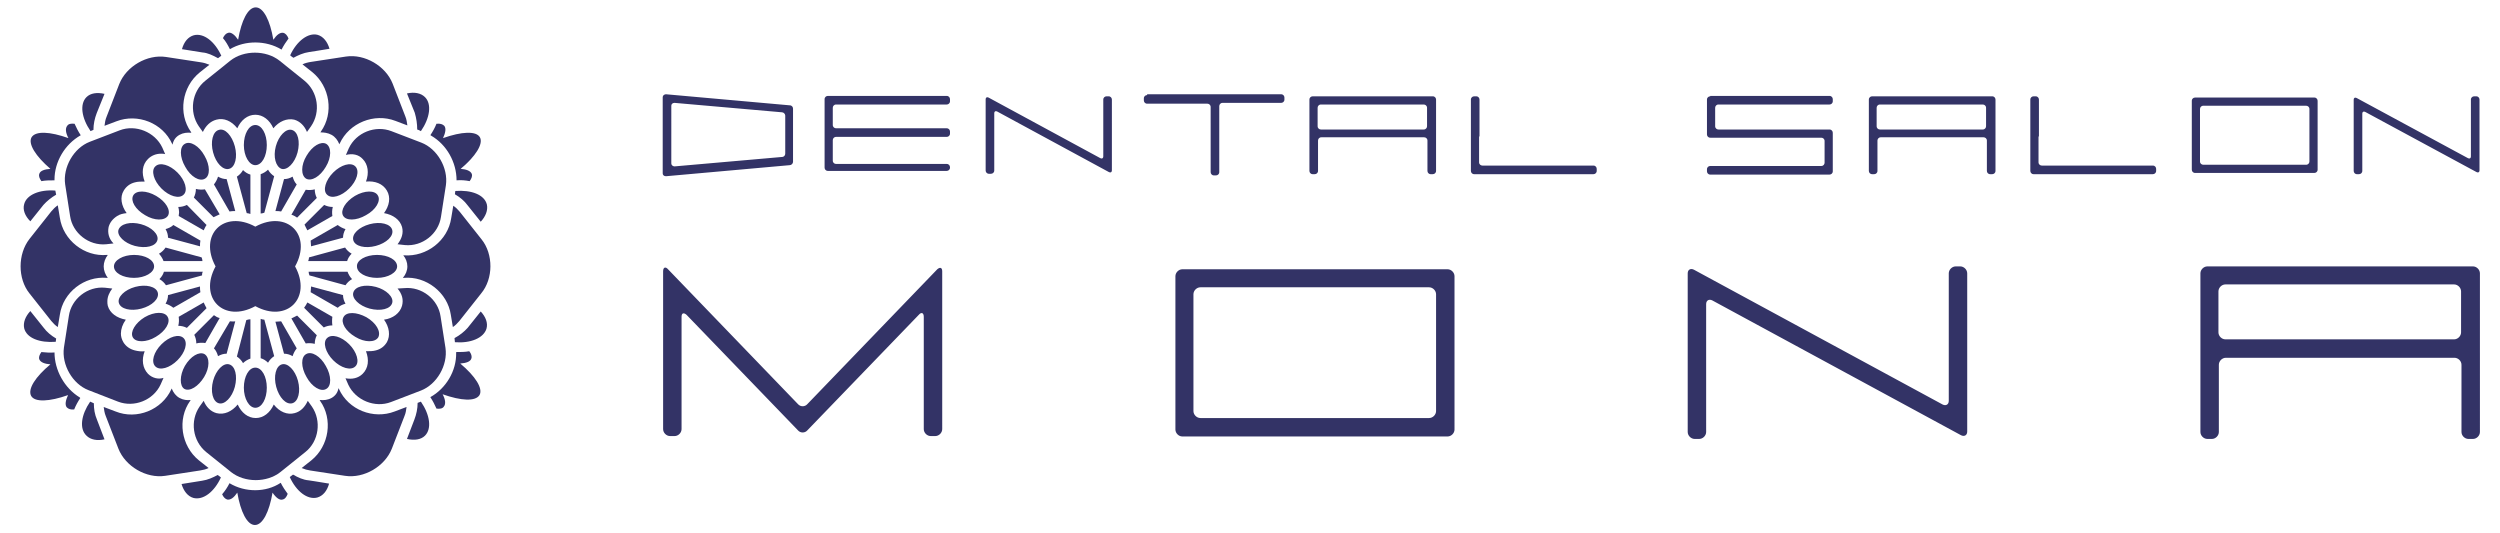 <svg version="1.1" id="レイヤー_1" xmlns="http://www.w3.org/2000/svg" x="0" y="0" viewBox="0 0 610 130" xml:space="preserve"><style>.st0{fill:#336}</style><path class="st0" d="M161.7 42.3c0 .4.3.7.8.7l30.2-2.7c.4 0 .8-.4.8-.8v-13c0-.4-.3-.8-.8-.8L162.5 23c-.4 0-.8.3-.8.7v18.6zm2.1-16.5c0-.4.3-.7.8-.7l26.2 2.3c.4 0 .8.4.8.8v9.3c0 .4-.3.8-.8.8l-26.2 2.3c-.4 0-.8-.3-.8-.7V25.8zm68 15c0-.4-.3-.8-.8-.8h-27c-.4 0-.8-.3-.8-.8v-5c0-.4.3-.8.8-.8h27c.4 0 .8-.3.8-.8v-.5c0-.4-.3-.8-.8-.8h-27c-.4 0-.8-.3-.8-.8v-4.2c0-.4.3-.8.8-.8h27c.4 0 .8-.3.8-.8v-.5c0-.4-.3-.8-.8-.8h-29c-.4 0-.8.3-.8.8v16.7c0 .4.3.8.8.8h29c.4 0 .8-.3.8-.8v-.1zm37.4-2.6c0 .4-.3.6-.7.4l-27.3-14.8c-.4-.2-.7 0-.7.4v17.4c0 .4.3.8.8.8h.5c.4 0 .8-.3.8-.8v-14c0-.4.3-.6.7-.4L270.6 42c.4.2.7 0 .7-.4V24.3c0-.4-.3-.8-.8-.8h-.5c-.4 0-.8.3-.8.8v13.9zm10.7-15c-.4 0-.8.3-.8.8v.5c0 .4.3.8.8.8h14.7c.4 0 .8.3.8.8V42c0 .4.3.8.8.8h.5c.4 0 .8-.3.8-.8V25.9c0-.4.3-.8.8-.8h14.3c.4 0 .8-.3.8-.8v-.5c0-.4-.3-.8-.8-.8h-32.7zm40.4.3c-.4 0-.8.3-.8.8v17.4c0 .4.3.8.8.8h.5c.4 0 .8-.3.8-.8v-7.4c0-.4.3-.8.8-.8h25.1c.4 0 .8.3.8.8v7.4c0 .4.3.8.8.8h.5c.4 0 .8-.3.8-.8V24.3c0-.4-.3-.8-.8-.8h-29.3zm27.9 7.3c0 .4-.3.8-.8.8h-25.1c-.4 0-.8-.3-.8-.8v-4.5c0-.4.3-.8.8-.8h25.1c.4 0 .8.3.8.8v4.5zm12.8 2.5v-9c0-.4-.3-.8-.8-.8h-.5c-.4 0-.8.3-.8.8v17.4c0 .4.3.8.8.8h29.1c.4 0 .8-.3.8-.8v-.5c0-.4-.3-.8-.8-.8h-27.1c-.4 0-.8-.3-.8-.8v-6.3zm56.3-9.8c-.4 0-.8.3-.8.8v8.5c0 .4.3.8.8.8h27.1c.4 0 .8.3.8.8v5.3c0 .4-.3.8-.8.8h-27.1c-.4 0-.8.3-.8.8v.5c0 .4.3.8.8.8h29.1c.4 0 .8-.3.8-.8v-9.4c0-.4-.3-.8-.8-.8h-27.1c-.4 0-.8-.3-.8-.8v-4.5c0-.4.3-.8.8-.8h27.1c.4 0 .8-.3.8-.8v-.5c0-.4-.3-.8-.8-.8h-29.1zm39.5 0c-.4 0-.8.3-.8.8v17.4c0 .4.3.8.8.8h.5c.4 0 .8-.3.8-.8v-7.4c0-.4.3-.8.8-.8H484c.4 0 .8.3.8.8v7.4c0 .4.3.8.8.8h.5c.4 0 .8-.3.8-.8V24.3c0-.4-.3-.8-.8-.8h-29.3zm27.8 7.3c0 .4-.3.8-.8.8h-25.1c-.4 0-.8-.3-.8-.8v-4.5c0-.4.3-.8.8-.8h25.1c.4 0 .8.3.8.8v4.5zm12.9 2.5v-9c0-.4-.3-.8-.8-.8h-.5c-.4 0-.8.3-.8.8v17.4c0 .4.3.8.8.8h29.1c.4 0 .8-.3.8-.8v-.5c0-.4-.3-.8-.8-.8h-27.1c-.4 0-.8-.3-.8-.8v-6.3zm68-8.7c0-.4-.3-.8-.8-.8h-29.1c-.4 0-.8.3-.8.8v16.8c0 .4.3.8.8.8h29.1c.4 0 .8-.3.8-.8V24.6zm-2 14.8c0 .4-.3.8-.8.8h-25.1c-.4 0-.8-.3-.8-.8V26.6c0-.4.3-.8.8-.8h25.1c.4 0 .8.3.8.8v12.8zm39.4-1.2c0 .4-.3.6-.7.4L575 23.9c-.4-.2-.7 0-.7.4v17.4c0 .4.3.8.8.8h.5c.4 0 .8-.3.8-.8v-14c0-.4.3-.6.7-.4L604.3 42c.4.2.7 0 .7-.4V24.3c0-.4-.3-.8-.8-.8h-.5c-.4 0-.8.3-.8.8v13.9zM197 98.6c-.6.7-1.7.7-2.3 0L163 65.7c-.6-.7-1.2-.5-1.2.5v38.5c0 .9.8 1.7 1.7 1.7h1.1c.9 0 1.7-.8 1.7-1.7V77.3c0-.9.5-1.1 1.2-.5l27.2 28.2c.6.7 1.7.7 2.3 0l27.2-28.2c.6-.7 1.2-.5 1.2.5v27.4c0 .9.8 1.7 1.7 1.7h1.1c.9 0 1.7-.8 1.7-1.7V66.2c0-.9-.5-1.1-1.2-.5L197 98.6zm157.9-31.2c0-.9-.8-1.7-1.7-1.7h-64.7c-.9 0-1.7.8-1.7 1.7v37.4c0 .9.8 1.7 1.7 1.7h64.7c.9 0 1.7-.8 1.7-1.7V67.4zm-4.5 32.9c0 .9-.8 1.7-1.7 1.7h-55.8c-.9 0-1.7-.8-1.7-1.7V71.8c0-.9.8-1.7 1.7-1.7h55.8c.9 0 1.7.8 1.7 1.7v28.5zm125.1-2.5c0 .9-.7 1.3-1.5.9l-60.7-32.9c-.8-.4-1.5 0-1.5.9v38.7c0 .9.8 1.7 1.7 1.7h1.1c.9 0 1.7-.8 1.7-1.7V74.2c0-.9.7-1.3 1.5-.9l60.7 32.9c.8.4 1.5 0 1.5-.9V66.7c0-.9-.8-1.7-1.7-1.7h-1.1c-.9 0-1.7.8-1.7 1.7v31.1zM538.6 65c-.9 0-1.7.8-1.7 1.7v38.7c0 .9.8 1.7 1.7 1.7h1.1c.9 0 1.7-.8 1.7-1.7V89c0-.9.8-1.7 1.7-1.7h55.8c.9 0 1.7.8 1.7 1.7v16.4c0 .9.8 1.7 1.7 1.7h1.1c.9 0 1.7-.8 1.7-1.7V66.7c0-.9-.8-1.7-1.7-1.7h-64.8zm61.9 16.1c0 .9-.8 1.7-1.7 1.7H543c-.9 0-1.7-.8-1.7-1.7v-10c0-.9.8-1.7 1.7-1.7h55.8c.9 0 1.7.8 1.7 1.7v10zM65.1 35.4c0 2.7-1.2 4.9-2.8 4.9-1.5 0-2.8-2.2-2.8-4.9s1.2-4.9 2.8-4.9c1.6 0 2.8 2.2 2.8 4.9zm0 59.2c0 2.7-1.2 4.9-2.8 4.9-1.5 0-2.8-2.2-2.8-4.9s1.2-4.9 2.8-4.9c1.6 0 2.8 2.2 2.8 4.9zm-7.8-58.9c.7 2.6.1 5.1-1.4 5.5-1.5.4-3.2-1.4-3.9-4-.7-2.6-.1-5.1 1.4-5.5 1.5-.5 3.2 1.4 3.9 4zm15.4 57.2c.7 2.6.1 5.1-1.4 5.5-1.5.4-3.2-1.4-3.9-4-.7-2.6-.1-5.1 1.4-5.5 1.4-.4 3.2 1.4 3.9 4zM49.9 38c1.4 2.4 1.4 4.9.1 5.6-1.3.8-3.5-.5-4.8-2.9-1.4-2.4-1.4-4.9-.1-5.6 1.3-.8 3.5.5 4.8 2.9zm29.6 51.3c1.4 2.4 1.4 4.9.1 5.6-1.3.8-3.5-.5-4.8-2.9-1.4-2.4-1.4-4.9-.1-5.6 1.3-.8 3.5.5 4.8 2.9zM43.3 42.1c1.9 1.9 2.6 4.4 1.5 5.4-1.1 1.1-3.5.4-5.4-1.5-1.9-1.9-2.6-4.4-1.5-5.4 1.1-1.1 3.5-.4 5.4 1.5zM85.2 84c1.9 1.9 2.6 4.4 1.5 5.4-1.1 1.1-3.5.4-5.4-1.5-1.9-1.9-2.6-4.4-1.5-5.4 1.1-1.1 3.5-.4 5.4 1.5zM38.1 47.8c2.4 1.4 3.6 3.5 2.9 4.8-.8 1.3-3.3 1.3-5.6-.1-2.4-1.4-3.6-3.5-2.9-4.8.7-1.3 3.2-1.3 5.6.1zm51.3 29.6c2.4 1.4 3.6 3.5 2.9 4.9-.8 1.3-3.3 1.3-5.6-.1-2.4-1.4-3.6-3.5-2.9-4.8.7-1.4 3.2-1.3 5.6 0zm-55-22.7c2.6.7 4.4 2.5 4 3.9-.4 1.5-2.8 2.1-5.5 1.4-2.6-.7-4.4-2.5-4-3.9.5-1.5 2.9-2.1 5.5-1.4zM91.7 70c2.6.7 4.4 2.5 4 3.9-.4 1.5-2.8 2.1-5.5 1.4-2.6-.7-4.4-2.5-4-3.9.4-1.5 2.8-2.1 5.5-1.4zm-59-7.8c2.7 0 4.9 1.2 4.9 2.8 0 1.5-2.2 2.8-4.9 2.8s-4.9-1.2-4.9-2.8c0-1.5 2.2-2.8 4.9-2.8zm59.3 0c2.7 0 4.9 1.2 4.9 2.8 0 1.5-2.2 2.8-4.9 2.8s-4.9-1.2-4.9-2.8c-.1-1.5 2.1-2.8 4.9-2.8zM33 70c2.6-.7 5.1-.1 5.5 1.4.4 1.5-1.4 3.2-4 3.9-2.6.7-5.1.1-5.5-1.4-.4-1.4 1.4-3.2 4-3.9zm57.2-15.3c2.6-.7 5.1-.1 5.5 1.4.4 1.5-1.4 3.2-4 3.9-2.6.7-5.1.1-5.5-1.4-.4-1.5 1.4-3.2 4-3.9zM35.3 77.4c2.4-1.4 4.9-1.4 5.6-.1.8 1.3-.5 3.5-2.9 4.9-2.3 1.4-4.9 1.4-5.6.1-.7-1.3.6-3.5 2.9-4.9zm51.3-29.6c2.4-1.4 4.9-1.4 5.6-.1.8 1.3-.5 3.5-2.9 4.8-2.4 1.4-4.9 1.4-5.6.1-.7-1.3.6-3.4 2.9-4.8zM39.4 84c1.9-1.9 4.3-2.6 5.4-1.5 1.1 1.1.4 3.5-1.5 5.4-1.9 1.9-4.3 2.6-5.4 1.5-1.1-1.1-.4-3.5 1.5-5.4zm41.9-41.9c1.9-1.9 4.3-2.6 5.4-1.5 1.1 1.1.4 3.5-1.5 5.4-1.9 1.9-4.3 2.6-5.4 1.5-1.1-1-.4-3.5 1.5-5.4zM45.1 89.3c1.4-2.4 3.5-3.6 4.8-2.9 1.3.8 1.3 3.3-.1 5.6-1.4 2.3-3.5 3.6-4.8 2.9-1.2-.7-1.2-3.3.1-5.6zM74.8 38c1.4-2.4 3.5-3.6 4.8-2.9 1.3.8 1.3 3.3-.1 5.6-1.4 2.4-3.5 3.6-4.8 2.9-1.3-.8-1.3-3.3.1-5.6zM52 92.9c.7-2.6 2.5-4.4 3.9-4 1.5.4 2.1 2.8 1.4 5.5-.7 2.6-2.5 4.4-3.9 4-1.5-.4-2.1-2.9-1.4-5.5zm15.3-57.2c.7-2.6 2.5-4.4 3.9-4 1.5.4 2.1 2.8 1.4 5.5-.7 2.6-2.5 4.4-3.9 4-1.4-.5-2.1-2.9-1.4-5.5zM72 65c4.2 7.7-2 13.9-9.7 9.7-7.7 4.2-13.9-2-9.7-9.7-4.2-7.7 2-13.9 9.7-9.7 7.7-4.2 14 2 9.7 9.7zM53.2 14.2c.3-.2.5-.4.8-.6-1.6-3.5-4.3-5.6-6.7-5-1.4.4-2.4 1.6-2.9 3.4l5 .8c1.3.1 2.5.7 3.8 1.4zm18.3 101.6c-.3.2-.5.4-.8.6 1.6 3.5 4.3 5.6 6.7 5 1.4-.4 2.4-1.6 2.9-3.4-2.3-.4-5-.8-5-.8-1.3-.1-2.6-.7-3.8-1.4zm-22.2 1.5l-5 .8c.5 1.7 1.5 3 2.9 3.4 2.4.6 5.1-1.5 6.7-5-.2-.2-.5-.4-.8-.6-1.1.6-2.4 1.2-3.8 1.4zM75.4 12.7s2.7-.4 5-.8c-.5-1.7-1.5-3-2.9-3.4-2.3-.6-5.1 1.5-6.7 5 .2.2.5.4.8.6 1.1-.6 2.4-1.2 3.8-1.4zm-6.7-.6c.5-1 1.1-1.9 1.7-2.7-.3-.8-.8-1.3-1.3-1.4-.8-.1-1.6.5-2.4 1.7-.8-4.7-2.4-7.9-4.3-7.9S58.9 5 58.1 9.7c-.8-1.2-1.7-1.9-2.4-1.7-.5.1-1 .6-1.3 1.3.7.8 1.2 1.7 1.7 2.7 3.7-2.2 8.8-2.2 12.6.1zM56 117.9c-.5 1-1.1 1.9-1.8 2.7.3.7.8 1.2 1.3 1.3.8.1 1.6-.5 2.4-1.7.8 4.7 2.4 7.9 4.3 7.9s3.5-3.2 4.3-7.9c.8 1.2 1.7 1.9 2.4 1.7.6-.1 1-.6 1.3-1.4-.6-.8-1.2-1.7-1.7-2.7-3.6 2.4-8.7 2.4-12.5.1zM22.8 31.7c0-1.4.3-2.8.8-4.1l1.9-4.7c-1.8-.4-3.4-.2-4.4.8-1.7 1.7-1.2 5.1 1 8.3.2-.1.4-.2.7-.3zm79.1 66.6c0 1.4-.3 2.8-.8 4.1l-1.8 4.7c1.8.4 3.4.2 4.4-.8 1.7-1.7 1.2-5.1-1-8.3-.3.1-.6.2-.8.3zM13.7 47.5c-.1-.3-.1-.7-.2-1-3.8-.3-7 1-7.6 3.3-.4 1.4.2 2.9 1.5 4.2l3.2-4c.8-.9 1.9-1.8 3.1-2.5zm97.2 35c0 .3.1.7.1 1 3.8.3 7-1 7.7-3.3.4-1.4-.2-2.9-1.4-4.2-1.5 1.9-3.2 4-3.2 4-.8.9-1.9 1.8-3.2 2.5zM105 96.9c.6.9 1.1 1.9 1.5 2.8.8.1 1.5 0 1.8-.5.5-.6.4-1.7-.3-3 4.5 1.6 8 1.8 9 .2.9-1.6-1-4.6-4.7-7.7 1.5-.1 2.5-.5 2.7-1.2.2-.5 0-1.2-.5-1.8-1 .2-2.1.2-3.2.2v.2c.1 4.4-2.5 8.7-6.3 10.8zM19.7 33c-.6-.9-1.1-1.9-1.5-2.8-.8-.1-1.5 0-1.8.5-.5.6-.4 1.7.3 3-4.5-1.6-8-1.8-9-.2-.9 1.6 1 4.6 4.6 7.7-1.5.1-2.5.5-2.7 1.2-.2.5 0 1.1.5 1.8 1-.2 2.1-.2 3.2-.2v-.2c0-4.3 2.5-8.6 6.4-10.8z"/><path class="st0" d="M36.1 91.2c-1.3-1.4-1.6-3.4-.8-5.5-.8.1-1.6 0-2.4-.2-1.2-.3-2.2-1-2.8-2-.4-.7-.6-1.4-.6-2.1 0-1.1.4-2.3 1.2-3.4-2.2-.4-3.9-1.6-4.4-3.4-.1-.4-.1-.7-.1-1.1 0-1.1.5-2.2 1.2-3.1l-1.8-.2c-4.2-.4-8.2 2.7-8.8 6.9l-1.2 7.7c-.6 4.2 2.1 8.9 6 10.4l7.2 2.8c3.9 1.5 8.6-.3 10.4-4.2l.7-1.6c-1.2.4-2.7.1-3.8-1zm52.4-52.4c1.3 1.3 1.6 3.4.8 5.5 2.2-.2 4.1.5 5.1 2.2 1 1.7.6 3.7-.7 5.5 2.2.4 3.9 1.6 4.4 3.4.4 1.5-.1 2.9-1.1 4.2l1.8.2c4.2.4 8.2-2.7 8.8-6.9l1.2-7.7c.6-4.2-2.1-8.9-6-10.4L95.5 32c-3.9-1.5-8.6.3-10.4 4.2l-.7 1.6c1.6-.4 3.1-.1 4.1 1zm-62 16.6c.3-1.1 1-2 2.1-2.7.6-.4 1.4-.6 2.3-.7-1.3-1.8-1.7-3.9-.7-5.5.6-1 1.5-1.7 2.7-2 .7-.2 1.5-.2 2.4-.2-.8-2.1-.6-4.1.8-5.5.8-.8 1.9-1.3 3.2-1.3.3 0 .7 0 1 .1l-.7-1.6c-1.8-3.8-6.5-5.7-10.4-4.2l-7.3 2.8c-3.9 1.5-6.6 6.2-6 10.4l1.2 7.7c.6 4.2 4.6 7.3 8.8 6.9l1.8-.2c-1.1-1.1-1.5-2.5-1.2-4zm71.6 19.2c-.5 1.8-2.2 3.1-4.4 3.4 1.3 1.8 1.6 3.9.7 5.5-.6 1-1.5 1.7-2.7 2-.7.2-1.5.2-2.4.2.8 2.1.6 4.1-.8 5.5-1.1 1.1-2.6 1.4-4.2 1.1l.7 1.6c1.8 3.8 6.5 5.7 10.4 4.2l7.3-2.8c3.9-1.5 6.6-6.2 6-10.4l-1.2-7.7c-.6-4.2-4.6-7.3-8.8-6.9l-1.7.1c1.1 1.3 1.5 2.7 1.1 4.2zM52.8 29.2c1.8-.5 3.7.3 5.1 2.1.9-2 2.5-3.3 4.4-3.3 1.9 0 3.5 1.3 4.4 3.3 1.4-1.7 3.3-2.5 5.1-2.1 1.4.4 2.5 1.5 3.1 3l1-1.4c2.4-3.5 1.7-8.4-1.6-11.1l-6.1-4.9c-3.3-2.6-8.7-2.6-12 0l-6.1 4.9c-3.3 2.6-4 7.6-1.6 11.1l1 1.4c.7-1.5 1.8-2.6 3.3-3zm19.1 71.6c-1.8.5-3.7-.3-5.1-2.1-.9 2-2.5 3.3-4.4 3.3-1.9 0-3.5-1.3-4.4-3.3-1.4 1.7-3.3 2.6-5.2 2.1-1.4-.4-2.5-1.5-3.1-3l-1 1.4c-2.4 3.5-1.7 8.4 1.6 11.1l6.1 4.9c3.3 2.6 8.7 2.6 12 0l6.1-4.9c3.3-2.6 4-7.6 1.6-11.1l-1-1.4c-.7 1.5-1.7 2.6-3.2 3z"/><path class="st0" d="M43.8 97.1c-.9-.5-1.5-1.3-1.9-2.3-.1.1-.1.2-.1.2-2.3 5-8.4 7.5-13.6 5.4 0 0-1.3-.5-2.9-1.1.1.7.2 1.5.5 2.2l3.1 8c1.7 4.3 6.8 7.3 11.4 6.6l8.5-1.3c.7-.1 1.5-.3 2.1-.6l-2.4-1.9c-4.3-3.5-5.3-10-2.1-14.5 0 0 .1-.1.1-.2-.8.1-1.8 0-2.7-.5zm37.1-64.2c.9.5 1.5 1.3 1.9 2.3l.1-.2c2.3-5 8.4-7.5 13.6-5.5 0 0 1.3.5 2.9 1.1-.1-.7-.2-1.5-.5-2.2l-3.1-8c-1.7-4.3-6.8-7.3-11.4-6.6l-8.5 1.3c-.7.1-1.5.3-2.1.6l2.4 1.9c4.3 3.5 5.3 10 2.1 14.5l-.1.2c.8 0 1.8.1 2.7.6zM26.3 62.2h-.2c-5.5.5-10.7-3.6-11.5-9.1l-.5-3c-.6.4-1.1.9-1.6 1.5l-5.3 6.7C4.3 62 4.3 68 7.2 71.6l5.3 6.7c.5.6 1 1.1 1.6 1.5l.5-3c.8-5.5 6-9.5 11.5-9h.2c-.6-.8-1-1.8-1-2.8 0-1 .4-2 1-2.8zm91.2-3.8l-5.3-6.7c-.5-.6-1-1.1-1.6-1.5l-.5 3c-.8 5.5-6 9.5-11.5 9.1h-.2c.6.7 1 1.7 1 2.7 0 1-.4 2-1.1 2.8h.2c5.5-.5 10.7 3.6 11.5 9l.5 3c.6-.4 1.1-.9 1.6-1.5l5.3-6.7c3-3.6 3-9.6.1-13.2zM43.8 32.9c.9-.5 1.9-.6 2.9-.5-.1-.1-.1-.2-.1-.2-3.2-4.5-2.2-11 2.1-14.5l2.4-1.9c-.7-.3-1.4-.5-2.1-.6l-8.5-1.3c-4.6-.7-9.7 2.3-11.4 6.6l-3.1 8c-.3.7-.4 1.4-.5 2.2l2.9-1.1c5.2-2 11.3.4 13.6 5.5l.1.2c.2-1.1.8-1.9 1.7-2.4zm37.1 64.2c-.9.5-1.9.6-2.9.5l.1.2c3.2 4.5 2.2 11-2.1 14.5l-2.4 1.9c.7.3 1.4.5 2.1.6l8.5 1.3c4.6.7 9.7-2.3 11.4-6.6l3.1-8c.3-.7.4-1.4.5-2.2l-2.9 1.1c-5.2 2-11.3-.4-13.6-5.5l-.1-.2c-.2 1.1-.8 1.9-1.7 2.4zM48.8 69.9L41 72c0 .7-.2 1.4-.6 2.1.7.2 1.4.6 1.9 1l6.6-3.8c-.1-.4-.1-.9-.1-1.4zm8.6-18.4l-2.1-7.8c-.7 0-1.4-.2-2.1-.6-.2.7-.6 1.4-1 1.9l3.8 6.6c.5-.1 1-.1 1.4-.1zm-7 3.4L45.6 50c-.6.3-1.3.5-2.1.5.1.4.2.8.2 1.3 0 .3-.1.6-.1.9l6.1 3.5c.2-.4.4-.9.7-1.3zm3.2-2.6L50 46.2c-.7.1-1.4.1-2.2-.1 0 .8-.2 1.5-.5 2.1l4.8 4.8c.5-.2 1-.5 1.5-.7zm-4.1 14H40c-.2.7-.6 1.3-1.1 1.8.7.4 1.2.9 1.6 1.5l8.8-2.4c0-.3 0-.6.2-.9zm-.6-7.6l-6.6-3.8c-.5.5-1.2.8-1.9 1 .4.7.6 1.4.6 2.1l7.8 2.1c0-.5 0-.9.1-1.4zm.3 4.1l-8.8-2.4c-.4.6-.9 1.1-1.6 1.5.5.6.9 1.2 1.1 1.8h9.5c0-.3-.1-.6-.2-.9zm11.9-10.6v-9.6c-.7-.2-1.3-.6-1.8-1.1-.4.7-.9 1.2-1.5 1.6l2.4 8.9c.2 0 .6.1.9.2zm13.9 4l6.1-3.5c-.1-.7-.1-1.4.1-2.2-.8 0-1.5-.2-2.1-.5l-4.8 4.8c.2.5.5 1 .7 1.4zm.9 3.9l7.8-2.1c0-.7.2-1.4.6-2.1-.7-.2-1.4-.6-1.9-1l-6.6 3.8c0 .5.1.9.1 1.4zm-.7 3.6h9.5c.2-.7.6-1.3 1.1-1.8-.7-.4-1.2-.9-1.6-1.5l-8.8 2.4c0 .3-.1.6-.2.9zM64.5 51.9l2.4-8.9c-.6-.4-1.1-.9-1.5-1.6-.5.5-1.2.9-1.8 1.1v9.6c.3 0 .6-.1.9-.2zm4.1-.3l3.8-6.6c-.5-.5-.8-1.2-1-1.9-.7.4-1.4.6-2.1.6l-2.1 7.8c.5 0 1 0 1.4.1zm3.9 1.5l4.8-4.8c-.3-.6-.5-1.3-.5-2.1-.7.2-1.5.2-2.2.1l-3.5 6.1c.5.1.9.4 1.4.7zM56.1 78.4L52.2 85c.5.5.8 1.2 1 1.9.7-.4 1.4-.6 2.1-.6l2.1-7.9c-.4.1-.9 0-1.3 0zm4-.3L57.8 87c.6.4 1.1.9 1.5 1.6.5-.5 1.2-.9 1.8-1.1v-9.6c-.3 0-.7.1-1 .2zm3.5-.3v9.6c.7.2 1.3.6 1.8 1.1.4-.7.9-1.2 1.5-1.6L64.5 78c-.3 0-.6-.1-.9-.2zm-13.9-4l-6.1 3.5c.1.7.1 1.4-.1 2.2.8 0 1.5.2 2.1.5l4.8-4.8c-.3-.5-.5-1-.7-1.4zm17.5 4.7l2.1 7.8c.7 0 1.4.2 2.1.6.2-.7.6-1.4 1-1.9l-3.8-6.6c-.4 0-.9.1-1.4.1zm3.9-.8l3.5 6.1c.7-.1 1.4-.1 2.2.1 0-.8.2-1.5.5-2.1L72.5 77c-.5.2-.9.5-1.4.7zm4.7-6.4l6.6 3.8c.5-.5 1.2-.8 1.9-1-.4-.7-.6-1.4-.6-2.1l-7.8-2.1c0 .5-.1 1-.1 1.4zm-.3-4.1l8.8 2.4c.4-.6.9-1.1 1.6-1.5-.5-.5-.9-1.2-1.1-1.8h-9.5c0 .3.1.6.2.9zm-23.3 9.7l-4.8 4.8c.3.6.5 1.3.5 2.1.7-.2 1.5-.2 2.2-.1l3.5-6.1c-.5-.1-1-.4-1.4-.7zm22-1.8l4.8 4.8c.6-.3 1.3-.5 2.1-.5-.1-.7-.1-1.4 0-2.1L75 73.8c-.2.4-.5.9-.8 1.3zm-60.5 7.5c-1.2-.7-2.3-1.6-3.1-2.7l-3.2-4c-1.2 1.3-1.8 2.8-1.5 4.2.6 2.4 3.8 3.6 7.7 3.3 0-.3.1-.5.1-.8zM111 47.4c1.2.7 2.3 1.6 3.1 2.7l3.2 4c1.2-1.3 1.8-2.8 1.5-4.2-.6-2.4-3.8-3.6-7.7-3.3 0 .2-.1.5-.1.8zm-88.1 51c-.3-.1-.6-.3-.9-.4-2.2 3.2-2.7 6.6-.9 8.3 1 1 2.6 1.3 4.4.9l-1.8-4.7c-.6-1.4-.8-2.7-.8-4.1zm78.9-66.8c.3.1.6.2.9.4 2.2-3.2 2.7-6.6 1-8.3-1-1-2.6-1.3-4.4-.9.9 2.2 1.9 4.7 1.9 4.7.4 1.4.6 2.7.6 4.1zm9.6 12.4c1.1-.1 2.2 0 3.2.2.5-.7.7-1.3.5-1.8-.3-.7-1.3-1.1-2.7-1.2 3.6-3 5.6-6.1 4.7-7.7-.9-1.6-4.5-1.4-9 .2.6-1.3.8-2.4.3-3-.4-.4-1-.6-1.9-.5-.4 1-.9 1.9-1.5 2.8.1 0 .1 0 .2.1 3.8 2.2 6.2 6.5 6.2 10.9zM13.3 86c-1.1.1-2.2 0-3.2-.1-.5.7-.7 1.3-.5 1.8.3.7 1.3 1.1 2.7 1.2-3.6 3-5.6 6-4.7 7.7.9 1.6 4.5 1.4 9-.2-.6 1.3-.8 2.4-.3 3 .4.4 1 .6 1.8.5.4-1 .9-1.9 1.5-2.8 0 0-.1 0-.1-.1-3.8-2.3-6.2-6.7-6.2-11z"/></svg>